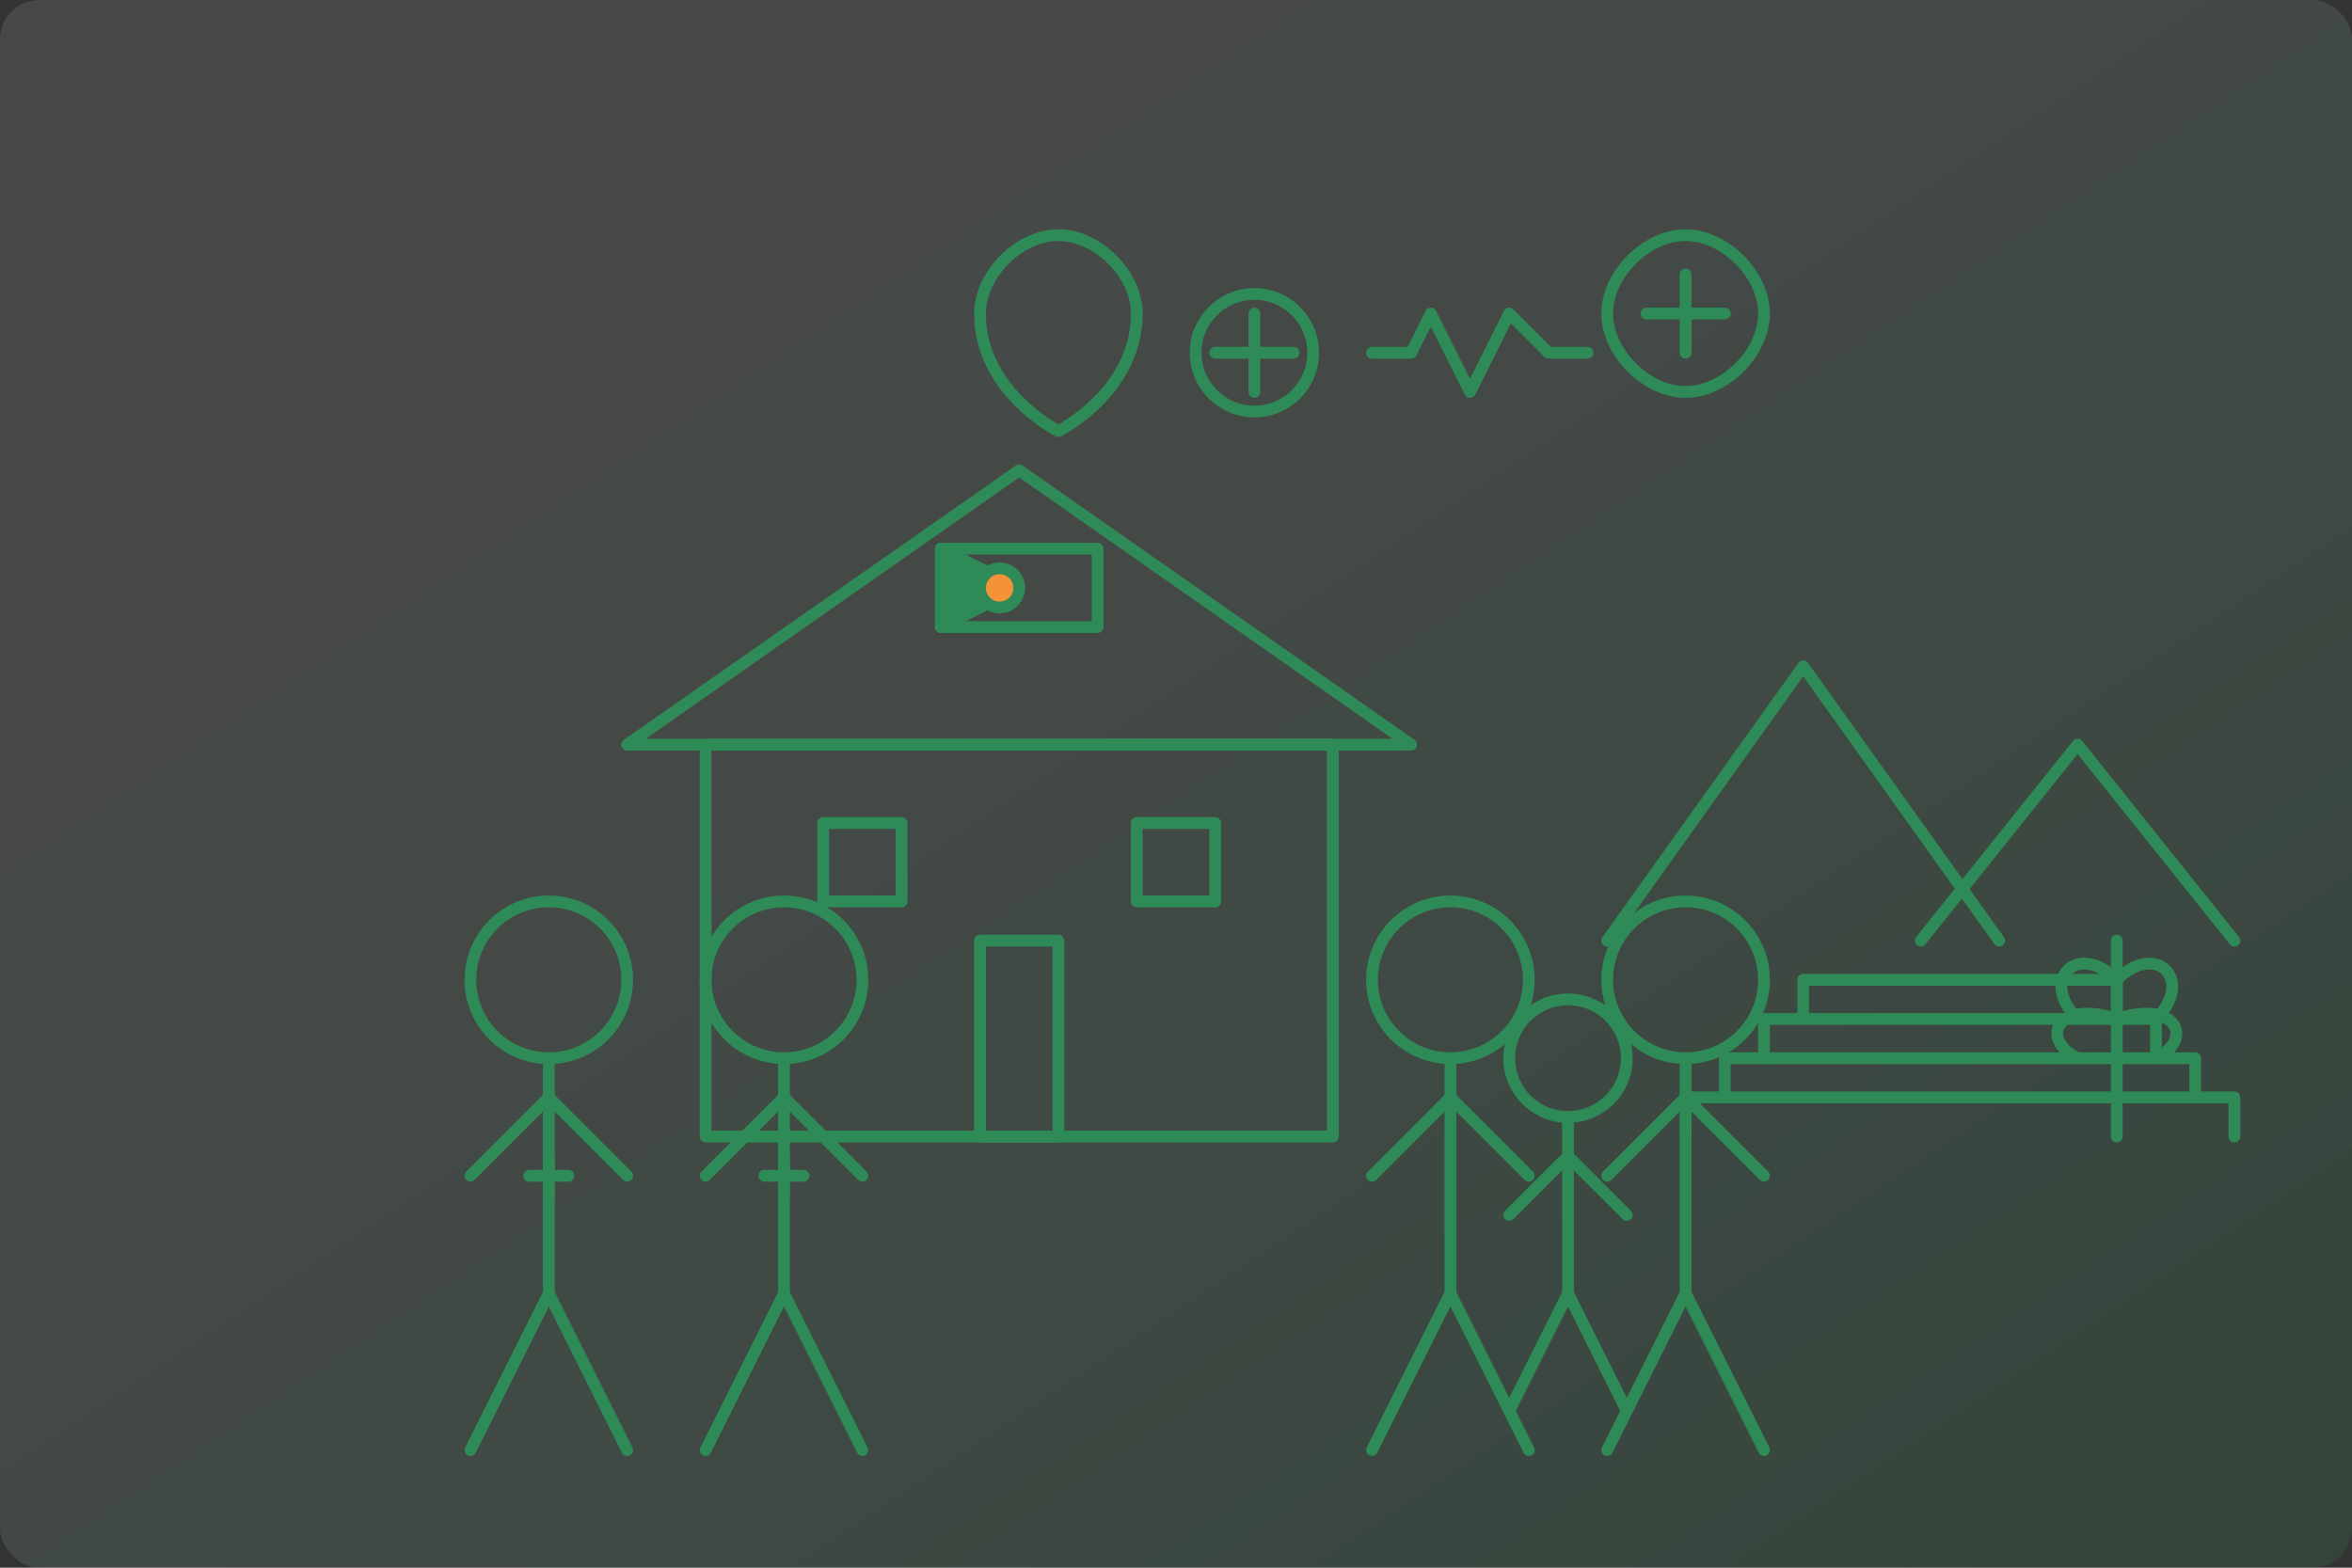 <?xml version="1.0" encoding="UTF-8"?>
<svg width="600" height="400" viewBox="0 0 600 400" xmlns="http://www.w3.org/2000/svg">
  <rect x="0" y="0" width="600" height="400" fill="#333333" stroke="none"/>
  <defs>
    <linearGradient id="aboutGrad" x1="0%" y1="0%" x2="100%" y2="100%">
      <stop offset="0%" style="stop-color:#FFFFFF;stop-opacity:0.1" />
      <stop offset="100%" style="stop-color:#2E8B57;stop-opacity:0.2" />
    </linearGradient>
  </defs>
  
  <!-- Background -->
  <rect width="600" height="400" fill="url(#aboutGrad)" rx="10" ry="10" />
  
  <!-- Health professionals helping community illustration -->
  <g transform="translate(60, 40)" stroke="#2E8B57" stroke-width="3" fill="none" stroke-linecap="round" stroke-linejoin="round">
    <!-- Filipino community building -->
    <path d="M200,80 L100,150 L300,150 Z" />
    <rect x="120" y="150" width="160" height="100" />
    <rect x="190" y="200" width="20" height="50" />
    <rect x="150" y="170" width="20" height="20" />
    <rect x="230" y="170" width="20" height="20" />
    
    <!-- Filipino flag symbol -->
    <rect x="180" y="100" width="40" height="20" />
    <path d="M180,100 L200,110 L180,120" fill="#2E8B57" />
    <circle cx="195" cy="110" r="5" fill="#F39237" />
    
    <!-- Health professionals team -->
    <g transform="translate(0, 180)">
      <!-- Doctor 1 -->
      <circle cx="80" cy="30" r="20" />
      <path d="M80,50 L80,110" />
      <path d="M80,60 L60,80" />
      <path d="M80,60 L100,80" />
      <path d="M80,110 L60,150" />
      <path d="M80,110 L100,150" />
      
      <!-- Health symbol on coat -->
      <path d="M80,75 L80,85" />
      <path d="M75,80 L85,80" />
      
      <!-- Doctor 2 -->
      <circle cx="140" cy="30" r="20" />
      <path d="M140,50 L140,110" />
      <path d="M140,60 L120,80" />
      <path d="M140,60 L160,80" />
      <path d="M140,110 L120,150" />
      <path d="M140,110 L160,150" />
      
      <!-- Health symbol on coat -->
      <path d="M140,75 L140,85" />
      <path d="M135,80 L145,80" />
    </g>
    
    <!-- Community members -->
    <g transform="translate(250, 180)">
      <!-- Person 1 -->
      <circle cx="60" cy="30" r="20" />
      <path d="M60,50 L60,110" />
      <path d="M60,60 L40,80" />
      <path d="M60,60 L80,80" />
      <path d="M60,110 L40,150" />
      <path d="M60,110 L80,150" />
      
      <!-- Person 2 -->
      <circle cx="120" cy="30" r="20" />
      <path d="M120,50 L120,110" />
      <path d="M120,60 L100,80" />
      <path d="M120,60 L140,80" />
      <path d="M120,110 L100,150" />
      <path d="M120,110 L140,150" />
      
      <!-- Child -->
      <circle cx="90" cy="50" r="15" />
      <path d="M90,65 L90,110" />
      <path d="M90,75 L75,90" />
      <path d="M90,75 L105,90" />
      <path d="M90,110 L75,140" />
      <path d="M90,110 L105,140" />
    </g>
    
    <!-- Health symbols floating above -->
    <g transform="translate(150, 10)">
      <!-- Heart -->
      <path d="M40,30 C40,20 50,10 60,10 C70,10 80,20 80,30 C80,50 60,60 60,60 C60,60 40,50 40,30 Z" />
      
      <!-- Medical cross -->
      <path d="M110,30 L110,50" />
      <path d="M100,40 L120,40" />
      <circle cx="110" cy="40" r="15" />
      
      <!-- ECG line -->
      <path d="M140,40 L150,40 L155,30 L165,50 L175,30 L185,40 L195,40" />
      
      <!-- Water drop (hydration) -->
      <path d="M220,10 C230,10 240,20 240,30 C240,40 230,50 220,50 C210,50 200,40 200,30 C200,20 210,10 220,10 Z" />
      <path d="M220,20 L220,40" />
      <path d="M210,30 L230,30" />
    </g>
    
    <!-- Philippine landscape elements -->
    <g transform="translate(350, 100)">
      <!-- Mountains -->
      <path d="M0,100 L50,30 L100,100" />
      <path d="M80,100 L120,50 L160,100" />
      
      <!-- Palm tree -->
      <path d="M130,150 L130,100" />
      <path d="M130,110 C120,100 110,110 120,120" />
      <path d="M130,110 C140,100 150,110 140,120" />
      <path d="M130,120 C115,115 110,125 120,130" />
      <path d="M130,120 C145,115 150,125 140,130" />
      
      <!-- Rice terraces (Philippine landmark) -->
      <path d="M20,150 L20,140 L160,140 L160,150" />
      <path d="M30,140 L30,130 L150,130 L150,140" />
      <path d="M40,130 L40,120 L140,120 L140,130" />
      <path d="M50,120 L50,110 L130,110 L130,120" />
    </g>
  </g>
</svg>
